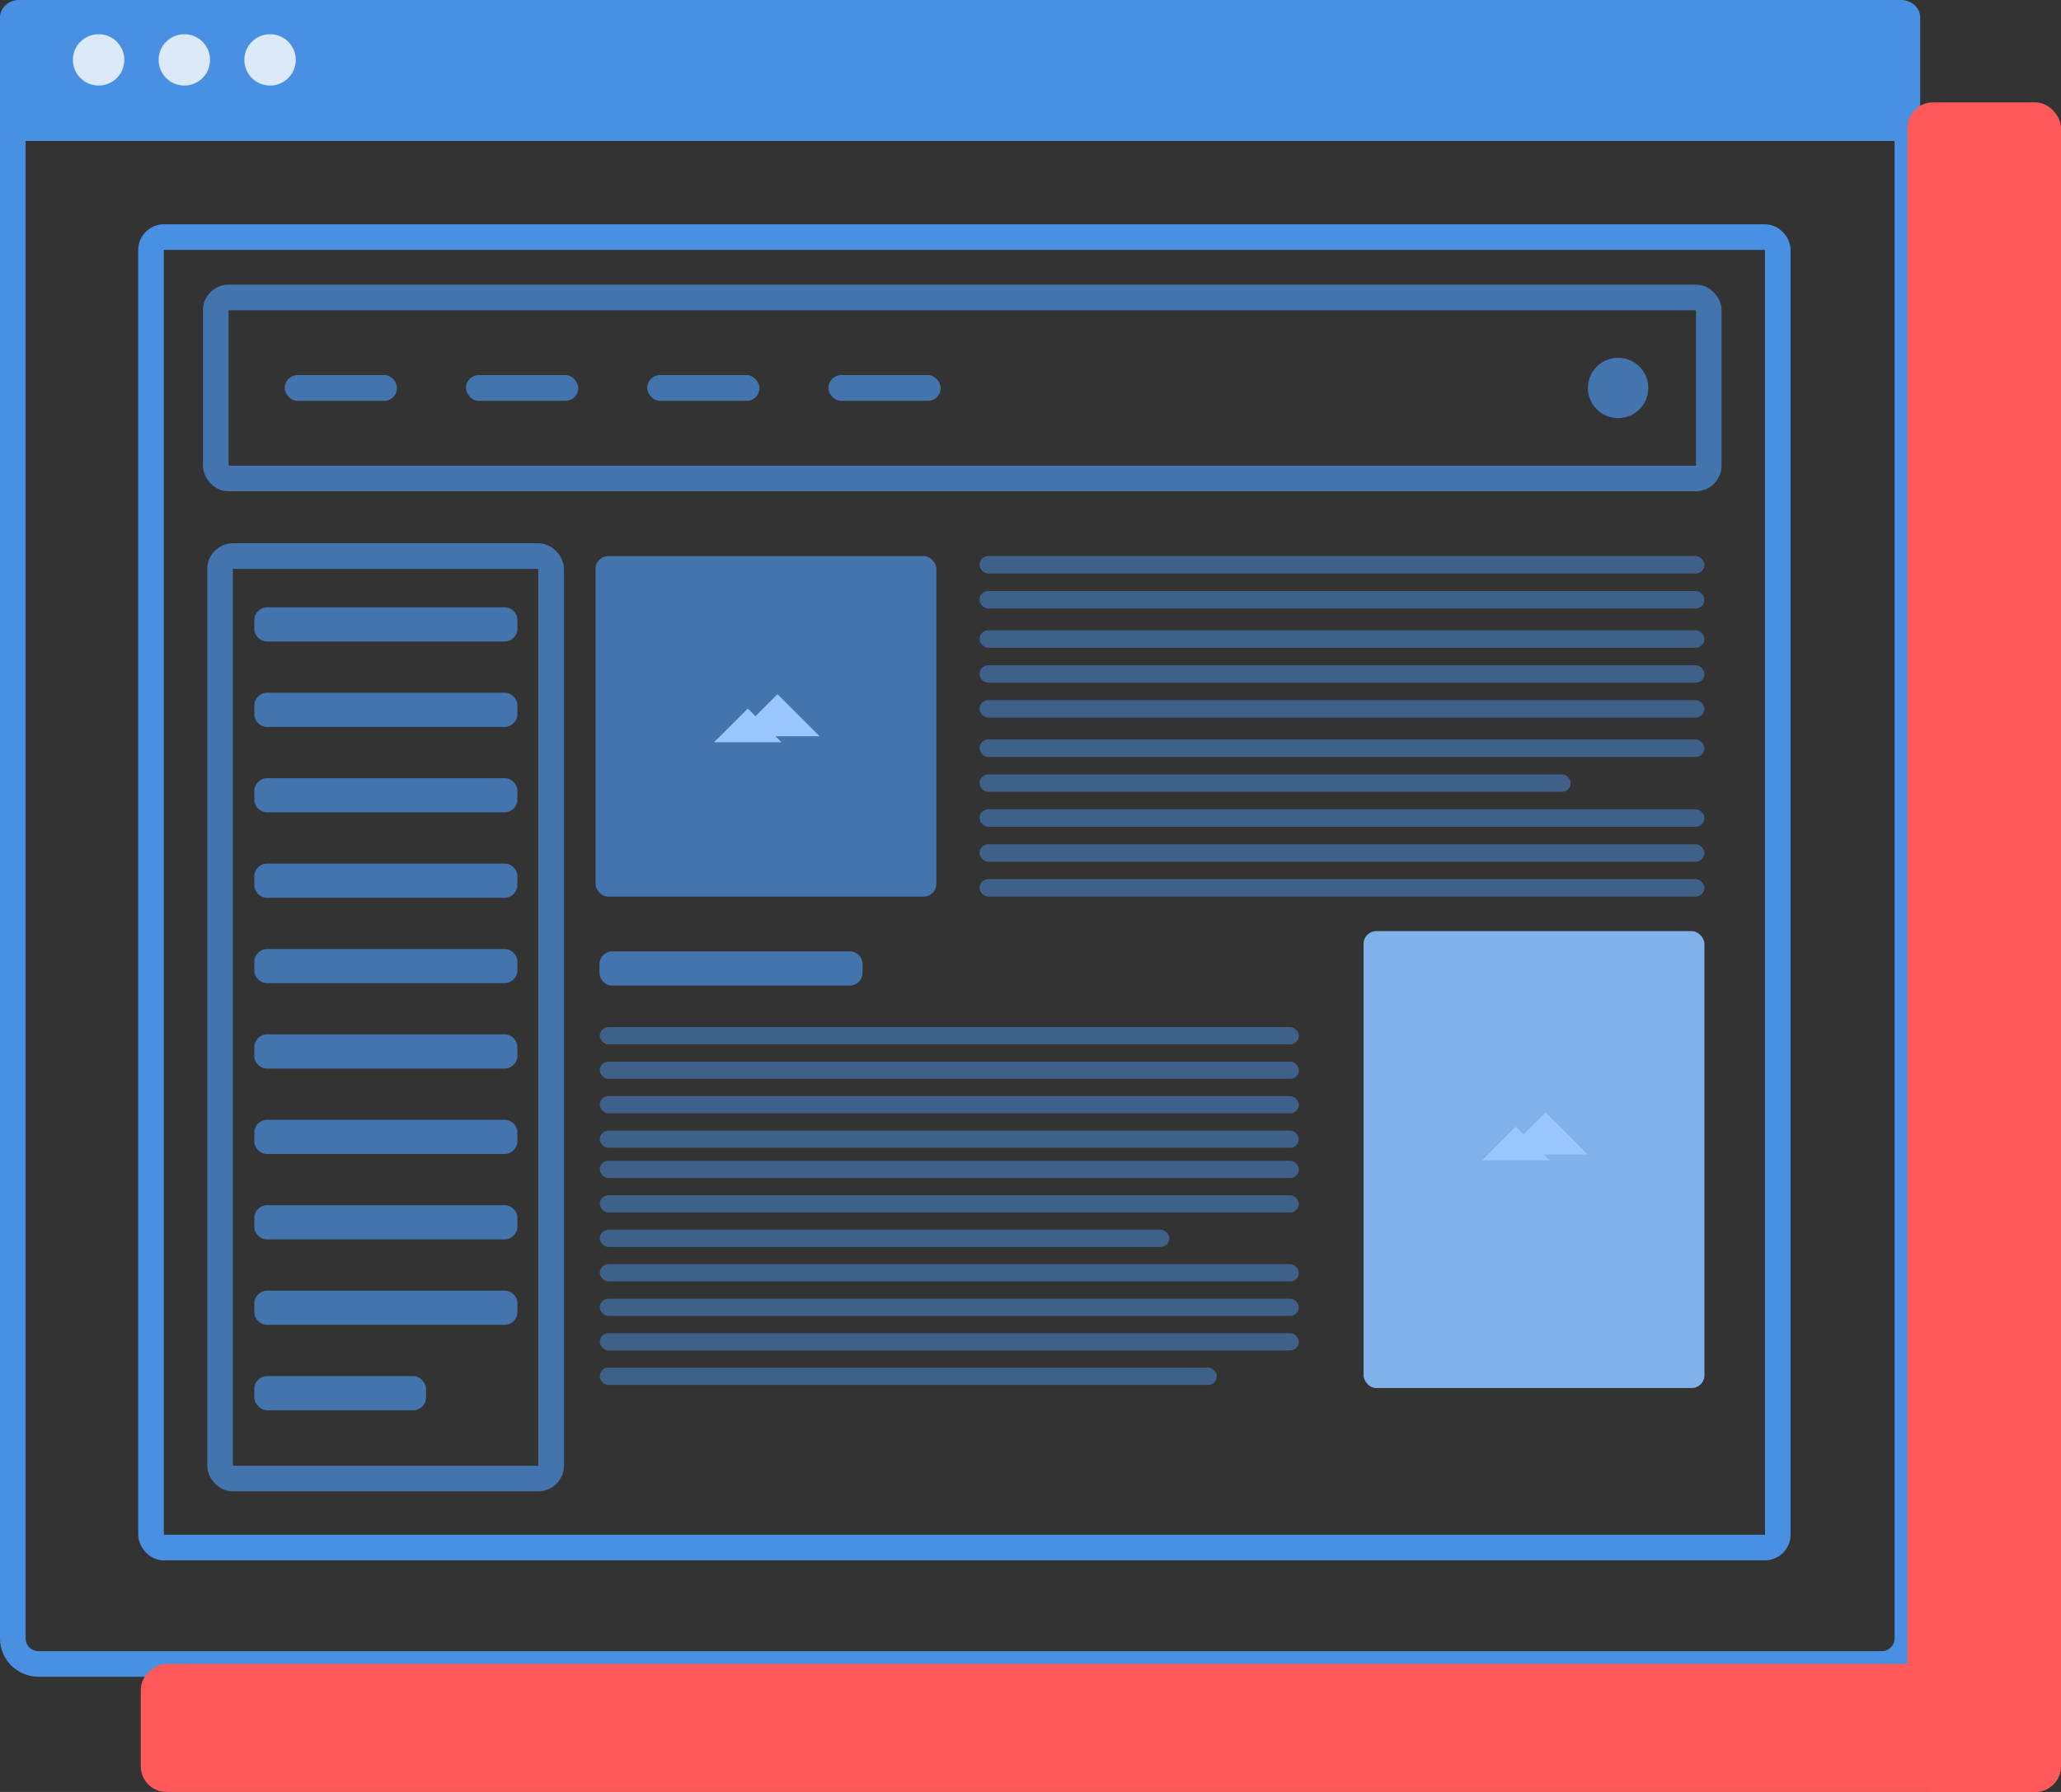 <svg width="161" height="140" viewBox="0 0 161 140" fill="none" xmlns="http://www.w3.org/2000/svg">
<rect x="0" y="0" width="161" height="140" fill="#333333" stroke="none"/>
<g id="Group 17 Copy">
<g id="browser">
<path id="Rectangle 1" d="M1 10H149V128C149 129.105 148.105 130 147 130H3C1.895 130 1 129.105 1 128V10Z" stroke="#4A90E2" stroke-width="2"/>
<path id="Rectangle 1 Copy" fill-rule="evenodd" clip-rule="evenodd" d="M0 11H27.5H148C149.105 11 150 10.105 150 9V1.371C150 0.614 149.331 0 148.503 0H1.497C0.67 0 0 0.615 0 1.371V11Z" fill="#4A90E2"/>
<g id="Group" opacity="0.8">
<path id="Oval 3 Copy" fill-rule="evenodd" clip-rule="evenodd" d="M7.703 6.684C8.813 6.684 9.712 5.786 9.712 4.679C9.712 3.572 8.813 2.674 7.703 2.674C6.594 2.674 5.694 3.572 5.694 4.679C5.694 5.786 6.594 6.684 7.703 6.684Z" fill="white"/>
<path id="Oval 3 Copy 2" fill-rule="evenodd" clip-rule="evenodd" d="M14.4 6.684C15.509 6.684 16.409 5.786 16.409 4.679C16.409 3.572 15.509 2.674 14.4 2.674C13.29 2.674 12.391 3.572 12.391 4.679C12.391 5.786 13.29 6.684 14.4 6.684Z" fill="white"/>
<path id="Oval 3 Copy 3" fill-rule="evenodd" clip-rule="evenodd" d="M21.096 6.684C22.205 6.684 23.105 5.786 23.105 4.679C23.105 3.572 22.205 2.674 21.096 2.674C19.986 2.674 19.087 3.572 19.087 4.679C19.087 5.786 19.986 6.684 21.096 6.684Z" fill="white"/>
</g>
</g>
<rect id="Rectangle 7" x="11.797" y="18.523" width="127.079" height="102.384" rx="1" stroke="#4A90E2" stroke-width="2"/>
<g id="Group 7">
<g id="Group 3" opacity="0.7">
<rect id="Rectangle 474 Copy 3" opacity="0.7" x="46.854" y="80.248" width="54.607" height="1.347" rx="0.674" fill="#4A90E2"/>
<rect id="Rectangle 474 Copy 4" opacity="0.7" x="46.854" y="82.942" width="54.607" height="1.347" rx="0.674" fill="#4A90E2"/>
<rect id="Rectangle 474 Copy 5" opacity="0.7" x="46.854" y="85.637" width="54.607" height="1.347" rx="0.674" fill="#4A90E2"/>
<rect id="Rectangle 474 Copy 6" opacity="0.7" x="46.854" y="88.33" width="54.607" height="1.347" rx="0.674" fill="#4A90E2"/>
<rect id="Rectangle 474 Copy 7" opacity="0.7" x="46.854" y="90.689" width="54.607" height="1.347" rx="0.674" fill="#4A90E2"/>
<rect id="Rectangle 474 Copy 8" opacity="0.7" x="46.854" y="93.383" width="54.607" height="1.347" rx="0.674" fill="#4A90E2"/>
<rect id="Rectangle 474 Copy 9" opacity="0.7" x="46.854" y="96.077" width="44.494" height="1.347" rx="0.674" fill="#4A90E2"/>
<rect id="Rectangle 474 Copy 16" opacity="0.7" x="46.854" y="98.77" width="54.607" height="1.347" rx="0.674" fill="#4A90E2"/>
<rect id="Rectangle 474 Copy 15" opacity="0.7" x="46.854" y="101.465" width="54.607" height="1.347" rx="0.674" fill="#4A90E2"/>
<rect id="Rectangle 474 Copy 14" opacity="0.7" x="46.854" y="104.16" width="54.607" height="1.347" rx="0.674" fill="#4A90E2"/>
<rect id="Rectangle 474 Copy 13" opacity="0.7" x="46.854" y="106.854" width="48.202" height="1.347" rx="0.674" fill="#4A90E2"/>
</g>
<path id="Rectangle 474 Copy 26" opacity="0.7" fill-rule="evenodd" clip-rule="evenodd" d="M46.832 75.33C46.832 74.778 47.28 74.33 47.832 74.33H66.383C66.935 74.33 67.383 74.778 67.383 75.33V75.999C67.383 76.552 66.935 76.999 66.383 76.999H47.832C47.28 76.999 46.832 76.552 46.832 75.999V75.33Z" fill="#4A90E2"/>
<g id="Group 3 Copy 2" opacity="0.7">
<rect id="Rectangle 474 Copy 3_2" opacity="0.7" x="76.517" y="43.445" width="56.629" height="1.364" rx="0.682" fill="#4A90E2"/>
<rect id="Rectangle 474 Copy 4_2" opacity="0.7" x="76.516" y="46.174" width="56.629" height="1.364" rx="0.682" fill="#4A90E2"/>
<rect id="Rectangle 474 Copy 5_2" opacity="0.7" x="76.516" y="49.244" width="56.629" height="1.364" rx="0.682" fill="#4A90E2"/>
<rect id="Rectangle 474 Copy 6_2" opacity="0.7" x="76.516" y="51.973" width="56.629" height="1.364" rx="0.682" fill="#4A90E2"/>
<rect id="Rectangle 474 Copy 7_2" opacity="0.7" x="76.516" y="54.702" width="56.629" height="1.364" rx="0.682" fill="#4A90E2"/>
<rect id="Rectangle 474 Copy 8_2" opacity="0.7" x="76.516" y="57.772" width="56.629" height="1.364" rx="0.682" fill="#4A90E2"/>
<rect id="Rectangle 474 Copy 9_2" opacity="0.7" x="76.516" y="60.5" width="46.18" height="1.364" rx="0.682" fill="#4A90E2"/>
<rect id="Rectangle 474 Copy 16_2" opacity="0.7" x="76.516" y="63.23" width="56.629" height="1.364" rx="0.682" fill="#4A90E2"/>
<rect id="Rectangle 474 Copy 15_2" opacity="0.7" x="76.516" y="65.958" width="56.629" height="1.364" rx="0.682" fill="#4A90E2"/>
<rect id="Rectangle 474 Copy 14_2" opacity="0.7" x="76.516" y="68.686" width="56.629" height="1.364" rx="0.682" fill="#4A90E2"/>
</g>
</g>
<rect id="Rectangle 3 Copy 16" opacity="0.7" x="16.854" y="23.238" width="116.629" height="14.145" rx="1" stroke="#4A90E2" stroke-width="2"/>
<rect id="Rectangle" opacity="0.7" x="22.247" y="29.301" width="8.764" height="2.021" rx="1" fill="#4A90E2"/>
<rect id="Rectangle Copy" opacity="0.7" x="36.405" y="29.301" width="8.764" height="2.021" rx="1" fill="#4A90E2"/>
<rect id="Rectangle Copy 2" opacity="0.7" x="50.562" y="29.301" width="8.764" height="2.021" rx="1" fill="#4A90E2"/>
<rect id="Rectangle Copy 3" opacity="0.7" x="64.719" y="29.301" width="8.764" height="2.021" rx="1" fill="#4A90E2"/>
<path id="Oval" opacity="0.7" fill-rule="evenodd" clip-rule="evenodd" d="M126.405 32.668C127.708 32.668 128.764 31.613 128.764 30.311C128.764 29.009 127.708 27.953 126.405 27.953C125.102 27.953 124.045 29.009 124.045 30.311C124.045 31.613 125.102 32.668 126.405 32.668Z" fill="#4A90E2"/>
<rect id="Rectangle 3 Copy 3" opacity="0.7" x="46.517" y="43.445" width="26.629" height="26.606" rx="1" fill="#4A90E2"/>
<rect id="Rectangle 3 Copy 4" x="106.517" y="72.746" width="26.629" height="35.7" rx="1" fill="#80B1EB"/>
<g id="Group 11" opacity="0.7">
<rect id="Rectangle 3 Copy 17" x="17.191" y="43.445" width="25.861" height="72.073" rx="1" stroke="#4A90E2" stroke-width="2"/>
<path id="Rectangle 474 Copy 2" fill-rule="evenodd" clip-rule="evenodd" d="M19.867 48.449C19.867 47.897 20.314 47.449 20.867 47.449H39.417C39.969 47.449 40.417 47.897 40.417 48.449V49.119C40.417 49.671 39.969 50.119 39.417 50.119H20.867C20.314 50.119 19.867 49.671 19.867 49.119V48.449Z" fill="#4A90E2"/>
<path id="Rectangle 474 Copy 26_2" fill-rule="evenodd" clip-rule="evenodd" d="M19.867 55.123C19.867 54.571 20.314 54.123 20.867 54.123H39.417C39.969 54.123 40.417 54.571 40.417 55.123V55.792C40.417 56.345 39.969 56.792 39.417 56.792H20.867C20.314 56.792 19.867 56.345 19.867 55.792V55.123Z" fill="#4A90E2"/>
<path id="Rectangle 474 Copy 27" fill-rule="evenodd" clip-rule="evenodd" d="M19.867 61.796C19.867 61.244 20.314 60.796 20.867 60.796H39.417C39.969 60.796 40.417 61.244 40.417 61.796V62.465C40.417 63.017 39.969 63.465 39.417 63.465H20.867C20.314 63.465 19.867 63.017 19.867 62.465V61.796Z" fill="#4A90E2"/>
<path id="Rectangle 474 Copy 28" fill-rule="evenodd" clip-rule="evenodd" d="M19.867 68.47C19.867 67.917 20.314 67.47 20.867 67.47H39.417C39.969 67.47 40.417 67.917 40.417 68.47V69.139C40.417 69.691 39.969 70.139 39.417 70.139H20.867C20.314 70.139 19.867 69.691 19.867 69.139V68.47Z" fill="#4A90E2"/>
<path id="Rectangle 474 Copy 29" fill-rule="evenodd" clip-rule="evenodd" d="M19.867 75.144C19.867 74.591 20.314 74.144 20.867 74.144H39.417C39.969 74.144 40.417 74.591 40.417 75.144V75.813C40.417 76.365 39.969 76.813 39.417 76.813H20.867C20.314 76.813 19.867 76.365 19.867 75.813V75.144Z" fill="#4A90E2"/>
<path id="Rectangle 474 Copy 30" fill-rule="evenodd" clip-rule="evenodd" d="M19.867 81.816C19.867 81.264 20.314 80.816 20.867 80.816H39.417C39.969 80.816 40.417 81.264 40.417 81.816V82.486C40.417 83.038 39.969 83.486 39.417 83.486H20.867C20.314 83.486 19.867 83.038 19.867 82.486V81.816Z" fill="#4A90E2"/>
<path id="Rectangle 474 Copy 31" fill-rule="evenodd" clip-rule="evenodd" d="M19.867 88.49C19.867 87.938 20.314 87.49 20.867 87.49H39.417C39.969 87.49 40.417 87.938 40.417 88.49V89.16C40.417 89.712 39.969 90.16 39.417 90.16H20.867C20.314 90.16 19.867 89.712 19.867 89.16V88.49Z" fill="#4A90E2"/>
<path id="Rectangle 474 Copy 32" fill-rule="evenodd" clip-rule="evenodd" d="M19.867 95.163C19.867 94.611 20.314 94.163 20.867 94.163H39.417C39.969 94.163 40.417 94.611 40.417 95.163V95.832C40.417 96.385 39.969 96.832 39.417 96.832H20.867C20.314 96.832 19.867 96.385 19.867 95.832V95.163Z" fill="#4A90E2"/>
<path id="Rectangle 474 Copy 33" fill-rule="evenodd" clip-rule="evenodd" d="M19.867 101.836C19.867 101.284 20.314 100.836 20.867 100.836H39.417C39.969 100.836 40.417 101.284 40.417 101.836V102.505C40.417 103.058 39.969 103.505 39.417 103.505H20.867C20.314 103.505 19.867 103.058 19.867 102.505V101.836Z" fill="#4A90E2"/>
<rect id="Rectangle 474 Copy 34" x="19.867" y="107.51" width="13.417" height="2.669" rx="1" fill="#4A90E2"/>
</g>
<g id="Group 6">
<path id="Rectangle 2" fill-rule="evenodd" clip-rule="evenodd" d="M55.778 57.99L58.412 55.359L61.045 57.99L55.778 57.99Z" fill="#99C6FF"/>
<path id="Rectangle 2 Copy" fill-rule="evenodd" clip-rule="evenodd" d="M57.447 57.524L60.74 54.235L64.032 57.524H57.447Z" fill="#99C6FF"/>
</g>
<g id="Group 6 Copy">
<path id="Rectangle 2_2" fill-rule="evenodd" clip-rule="evenodd" d="M115.778 90.659L118.412 88.028L121.045 90.659H115.778Z" fill="#99C6FF"/>
<path id="Rectangle 2 Copy_2" fill-rule="evenodd" clip-rule="evenodd" d="M117.447 90.193L120.739 86.904L124.032 90.193H117.447Z" fill="#99C6FF"/>
</g>
<rect id="Rectangle 479" x="149" y="8" width="12" height="132" rx="2" fill="#FF5A59"/>
<rect id="Rectangle 480" x="161" y="130" width="10" height="150" rx="2" transform="rotate(90 161 130)" fill="#FF5A59"/>
</g>
</svg>
